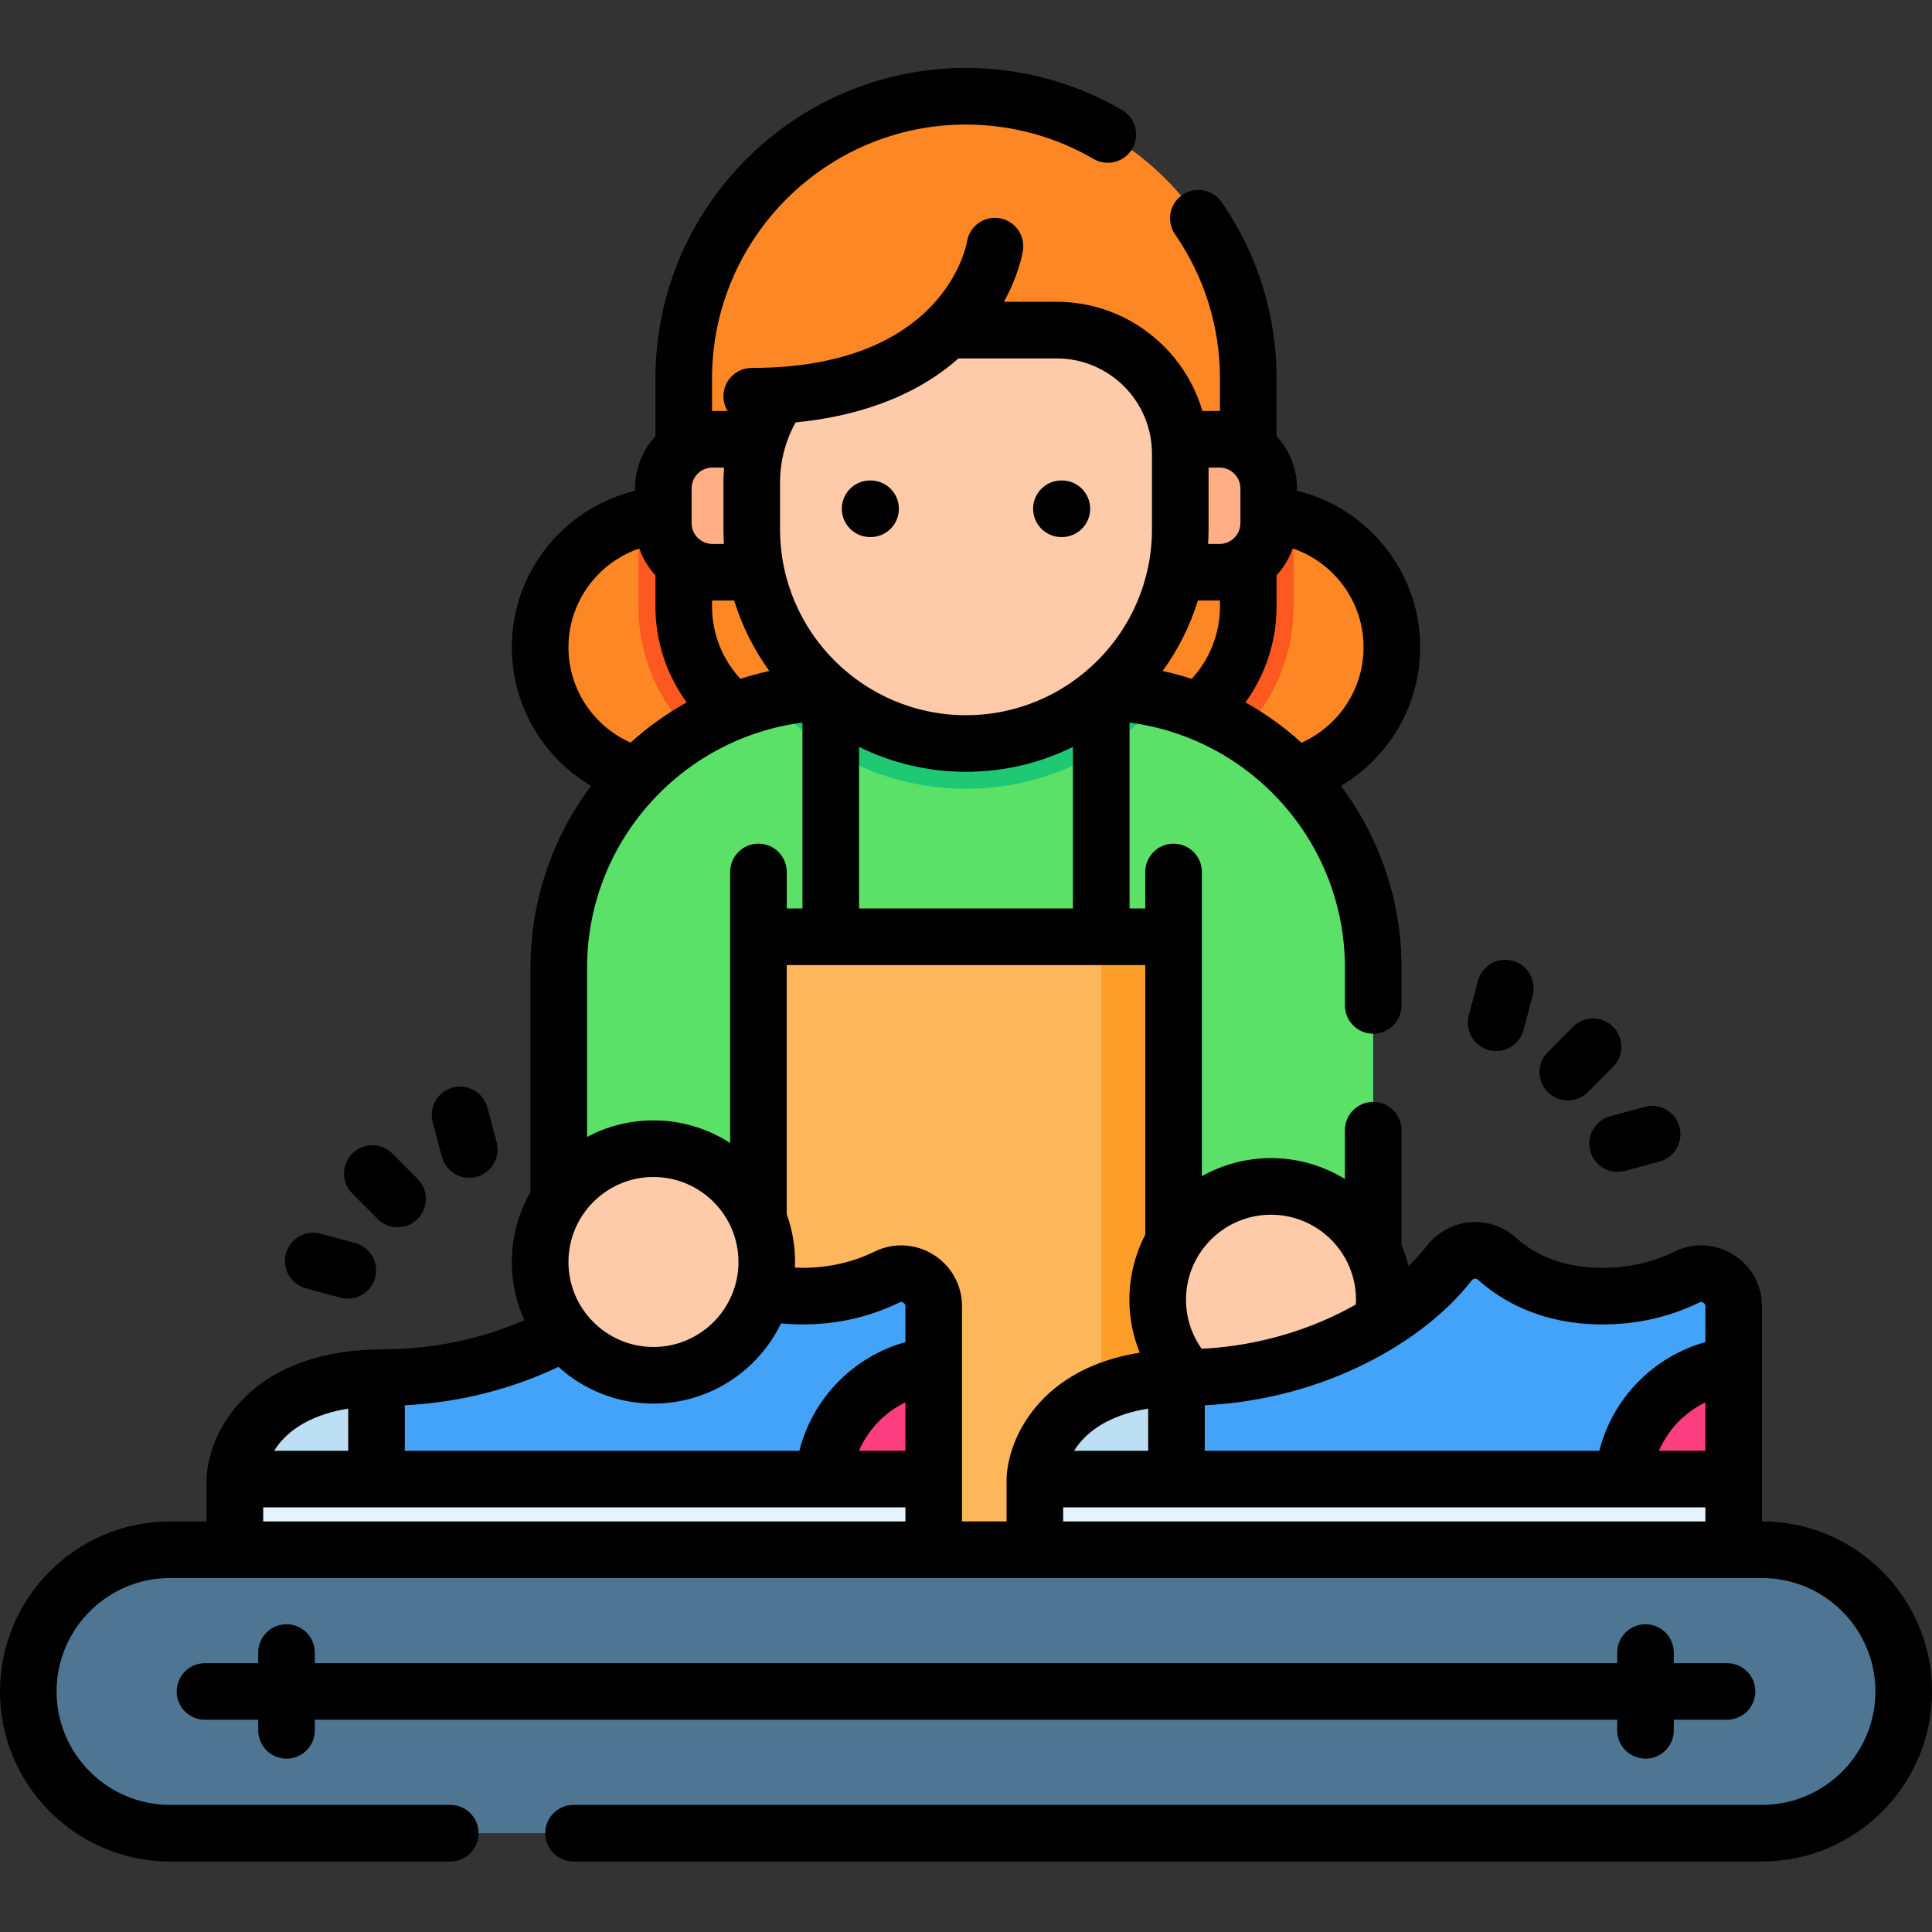 <svg height="512pt" viewBox="0 -18 512 512" width="512pt" xmlns="http://www.w3.org/2000/svg"><rect x="0" y="-18" width="512" height="512" fill="#333333" stroke="none"/><path d="m368.852 153.535c0 19.418-15.742 35.168-35.172 35.168-5.77 0-11.211-1.387-16.02-3.859-11.371-5.82-19.148-17.66-19.148-31.309 0-19.43 15.75-35.172 35.168-35.172 3.16 0 6.219.41 9.121 1.203 15.008 4.008 26.051 17.699 26.051 33.969zm0 0" fill="#fd8724"/><path d="m342.801 119.566v23.168c0 18.18-10.18 34.02-25.141 42.109-11.371-5.82-19.148-17.66-19.148-31.309 0-19.43 15.75-35.172 35.168-35.172 3.16 0 6.219.41 9.121 1.203zm0 0" fill="#fc5820"/><path d="m213.488 153.535c0 13.648-7.777 25.488-19.148 31.309-4.809 2.473-10.25 3.859-16.02 3.859-19.43 0-35.172-15.75-35.172-35.168 0-16.27 11.043-29.961 26.051-33.969 2.902-.793 5.961-1.203 9.121-1.203 19.418 0 35.168 15.742 35.168 35.172zm0 0" fill="#fd8724"/><path d="m213.488 153.535c0 13.648-7.777 25.488-19.148 31.309-14.961-8.09-25.141-23.93-25.141-42.109v-23.168c2.902-.793 5.961-1.203 9.121-1.203 19.418 0 35.168 15.742 35.168 35.172zm0 0" fill="#fc5820"/><path d="m294.941 178.59h-77.887c-19.805 0-35.859-16.055-35.859-35.859v-60.43c0-41.312 33.492-74.805 74.805-74.805s74.805 33.492 74.805 74.805v60.43c0 19.805-16.059 35.859-35.863 35.859zm0 0" fill="#fd8724"/><path d="m363.91 238.445v79.969h-215.82v-79.969c0-34.492 23.922-63.391 56.07-71.031 5.441-1.301 11.109-1.98 16.941-1.98h69.797c5.832 0 11.5.68 16.941 1.98 32.148 7.641 56.07 36.539 56.07 71.031zm0 0" fill="#5be167"/><path d="m200.992 230.246h110.016v162.449h-110.016zm0 0" fill="#fdb659"/><path d="m291.84 230.246h19.164v162.449h-19.164zm0 0" fill="#fd9e28"/><path d="m307.84 167.414c-12.621 14.469-31.18 23.621-51.84 23.621s-39.219-9.152-51.84-23.621c5.441-1.301 11.109-1.98 16.941-1.98h69.797c5.832 0 11.5.68 16.941 1.98zm0 0" fill="#1fc974"/><path d="m366.855 326.441c0 16.582-13.445 30.023-30.027 30.023s-30.027-13.441-30.027-30.023c0-16.586 13.445-30.027 30.027-30.027s30.027 13.441 30.027 30.027zm0 0" fill="#fecbaa"/><path d="m188.797 133.648h22.215v-35.234h-22.215c-7.188 0-13.016 5.828-13.016 13.02v9.199c0 7.188 5.824 13.016 13.016 13.016zm0 0" fill="#ffae85"/><path d="m323.203 133.648h-22.215v-35.234h22.215c7.188 0 13.016 5.828 13.016 13.02v9.199c0 7.188-5.824 13.016-13.016 13.016zm0 0" fill="#ffae85"/><path d="m256 179.035c-31.359 0-56.781-25.422-56.781-56.781v-12.41c0-22.293 18.07-40.363 40.363-40.363h40.438c18.094 0 32.762 14.668 32.762 32.762v20.012c0 31.359-25.422 56.781-56.781 56.781zm0 0" fill="#fecbaa"/><path d="m263.668 47.258s-6.18 39.742-64.449 39.742v-39.742zm0 0" fill="#fd8724"/><path d="m450.82 393.867h-167.941c-4.766 0-8.629-3.859-8.629-8.625v-11.27h185.195v11.27c0 4.766-3.859 8.625-8.625 8.625zm0 0" fill="#e3f4ff"/><path d="m459.449 328.184v45.793h-185.195s1.105-25.906 37.527-26.883c.707-.027 1.422-.035 2.156-.035 31.359 0 58.336-15.043 70.086-30.262 3.098-4.004 8.895-4.641 12.648-1.25 5.426 4.891 14.328 9.945 27.977 9.945 9.316 0 16.797-2.312 22.395-5.062 5.719-2.812 12.406 1.371 12.406 7.754zm0 0" fill="#43a3f9"/><path d="m459.449 343.844v30.133h-29.262c1.18-15.805 13.578-28.496 29.262-30.133zm0 0" fill="#fc3e81"/><path d="m311.781 347.094v26.883h-37.527s1.105-25.906 37.527-26.883zm0 0" fill="#bddff4"/><path d="m238.82 393.867h-167.941c-4.766 0-8.629-3.859-8.629-8.625v-11.27h185.195v11.27c0 4.766-3.859 8.625-8.625 8.625zm0 0" fill="#e3f4ff"/><path d="m247.449 328.184v45.793h-185.195s1.105-25.906 37.527-26.883c.707-.027 1.422-.035 2.156-.035 31.359 0 58.336-15.043 70.086-30.262 3.098-4.004 8.895-4.641 12.648-1.25 5.426 4.891 14.328 9.945 27.977 9.945 9.316 0 16.797-2.312 22.395-5.062 5.719-2.812 12.406 1.371 12.406 7.754zm0 0" fill="#43a3f9"/><path d="m247.449 343.844v30.133h-29.262c1.18-15.805 13.578-28.496 29.262-30.133zm0 0" fill="#fc3e81"/><path d="m99.781 347.094v26.883h-37.527s1.105-25.906 37.527-26.883zm0 0" fill="#bddff4"/><path d="m466.941 467.812h-421.883c-20.742 0-37.559-16.816-37.559-37.559 0-20.742 16.816-37.559 37.559-37.559h421.883c20.742 0 37.559 16.816 37.559 37.559 0 20.742-16.816 37.559-37.559 37.559zm0 0" fill="#4e7693"/><path d="m203.199 316.441c0 16.582-13.445 30.023-30.027 30.023s-30.027-13.441-30.027-30.023c0-16.586 13.445-30.027 30.027-30.027s30.027 13.441 30.027 30.027zm0 0" fill="#fecbaa"/><path d="m230.715 109.328c-.008 0-.02 0-.027 0h-.129c-4.141.016-7.488 3.387-7.469 7.527.016 4.133 3.371 7.473 7.5 7.473h.027.125c4.145-.016 7.488-3.387 7.473-7.527-.016-4.133-3.371-7.473-7.5-7.473zm0 0"/><path d="m281.285 124.328h.027.129c4.141-.016 7.484-3.387 7.469-7.527-.016-4.133-3.367-7.473-7.496-7.473-.012 0-.023 0-.031 0h-.125c-4.145.016-7.488 3.387-7.473 7.527.016 4.133 3.371 7.473 7.5 7.473zm0 0"/><path d="m466.945 385.195v-57.016c0-5.609-2.84-10.727-7.602-13.691-4.75-2.961-10.586-3.254-15.609-.789-5.801 2.848-12.223 4.289-19.086 4.289-9.336 0-17.059-2.695-22.953-8.012-3.297-2.977-7.727-4.457-12.156-4.059-4.496.402-8.672 2.699-11.449 6.297-1.359 1.758-2.98 3.539-4.828 5.297-.473-1.934-1.086-3.809-1.848-5.609v-30.387c0-4.145-3.355-7.5-7.5-7.5-4.145 0-7.5 3.355-7.5 7.5v12.938c-5.703-3.508-12.41-5.539-19.586-5.539-6.652 0-12.898 1.746-18.32 4.797v-80.629c0-4.145-3.359-7.5-7.5-7.5-4.145 0-7.5 3.355-7.5 7.5v9.664h-4.168v-49.25c32.148 4.156 57.074 31.688 57.074 64.953v10c0 4.141 3.355 7.5 7.5 7.5 4.145 0 7.5-3.359 7.5-7.5v-10c0-18.059-5.988-34.734-16.066-48.176 12.559-7.434 21.008-21.117 21.008-36.738 0-20.074-13.934-36.941-32.637-41.469v-.633c0-5.336-2.066-10.191-5.418-13.844v-15.289c0-16.781-5.031-32.938-14.555-46.723-2.355-3.406-7.027-4.262-10.434-1.906-3.41 2.352-4.266 7.023-1.91 10.434 7.785 11.266 11.898 24.477 11.898 38.195v8.621c-.031 0-.066-.004-.098-.004h-4.555c-4.906-16.703-20.363-28.938-38.629-28.938h-13.961c3.898-7.102 4.887-12.715 5.02-13.57.637-4.094-2.16-7.957-6.254-8.594-4.086-.637-7.922 2.133-8.559 6.227-.238 1.367-6.379 33.461-57.047 33.461-4.145 0-7.5 3.355-7.5 7.5 0 1.434.41 2.773 1.109 3.914h-4.031c-.035 0-.066.004-.102.004v-8.617c0-37.113 30.195-67.305 67.305-67.305 11.879 0 23.57 3.152 33.812 9.121 3.578 2.082 8.172.875 10.258-2.707 2.082-3.578.871-8.172-2.707-10.254-12.531-7.301-26.836-11.16-41.363-11.16-45.383 0-82.305 36.922-82.305 82.305v15.289c-3.352 3.652-5.414 8.504-5.414 13.84v.629c-18.703 4.527-32.637 21.402-32.637 41.473 0 15.625 8.445 29.309 21.004 36.742-10.078 13.441-16.062 30.117-16.062 48.172v59.418c-3.137 5.48-4.941 11.82-4.941 18.574 0 5.496 1.199 10.711 3.328 15.418-10.617 4.617-23.262 7.699-37.035 7.699-.711 0-1.398.023-2.09.043-.023 0-.043-.004-.066-.004-.051 0-.102.008-.152.008-34.293.934-44.375 22.516-44.871 34.051 0 .055.004.109 0 .16 0 .055-.008.109-.008.164v11.219h-9.691c-24.844-.004-45.059 20.207-45.059 45.055 0 24.844 20.215 45.059 45.059 45.059h74.277c4.141 0 7.5-3.359 7.5-7.5s-3.359-7.5-7.5-7.5h-74.277c-16.574 0-30.059-13.484-30.059-30.059 0-16.574 13.484-30.059 30.059-30.059h421.883c16.574 0 30.059 13.484 30.059 30.059 0 16.574-13.484 30.059-30.059 30.059h-314.945c-4.141 0-7.5 3.359-7.5 7.5s3.359 7.5 7.5 7.5h314.945c24.844 0 45.059-20.215 45.059-45.059s-20.211-45.055-45.055-45.059zm-162.664-29.902v11.184h-19.648c.297-.473.625-.949.984-1.426 3.855-5.078 10.223-8.379 18.664-9.758zm-22.531 29.902v-3.719h170.195v3.719zm170.195-18.723h-12.297c2.41-5.621 6.785-10.191 12.297-12.828zm-61.984-45.09c.32-.414.715-.508.922-.523.441-.039.688.18.766.25 6.004 5.422 16.605 11.879 33.004 11.879 9.172 0 17.816-1.961 25.695-5.828.133-.062.547-.266 1.062.059.355.219.535.543.535.961v9.492c-13.836 3.879-24.574 14.887-28.105 28.801h-104.559v-12.059c32.371-1.59 58.586-17.371 70.68-33.031zm-53.133-17.469c12.422 0 22.527 10.105 22.527 22.527 0 .426-.027.848-.051 1.27-10.984 6.242-25.086 10.953-40.848 11.727-2.609-3.676-4.156-8.156-4.156-12.996 0-12.422 10.105-22.527 22.527-22.527zm-33.32 5.301c-2.684 5.164-4.207 11.016-4.207 17.227 0 4.957.984 9.688 2.742 14.023-26.629 4.285-34.84 22.805-35.285 33.188 0 .055.004.109 0 .16 0 .055-.008.109-.008.164v11.219h-11.805v-57.016c0-5.609-2.84-10.727-7.602-13.691-4.75-2.961-10.586-3.254-15.609-.789-5.801 2.848-12.223 4.289-19.086 4.289-.676 0-1.332-.031-1.988-.059.02-.496.039-.988.039-1.488 0-4.441-.781-8.703-2.207-12.664v-66.027h95.016zm-196.227 57.258v-12.062c15.211-.75 29.055-4.633 40.715-10.168 6.664 6.039 15.496 9.723 25.176 9.723 14.863 0 27.738-8.688 33.812-21.254 1.809.176 3.691.277 5.664.277 9.176 0 17.82-1.957 25.695-5.824.137-.066.547-.27 1.066.055.355.223.535.547.535.965v9.488c-13.836 3.879-24.574 14.887-28.105 28.805h-104.559zm88.418-50.031c0 12.418-10.105 22.523-22.527 22.523s-22.527-10.105-22.527-22.523c0-12.422 10.105-22.527 22.527-22.527s22.527 10.105 22.527 22.527zm44.246 37.203v12.828h-12.297c2.41-5.621 6.785-10.191 12.297-12.828zm-12.285-130.898v-42.812c8.559 4.223 18.176 6.602 28.34 6.602 10.168 0 19.785-2.379 28.34-6.602v42.816h-56.68zm-31.449-60.848c-4.652-5.051-7.516-11.773-7.516-19.168v-1.586c.035 0 .066.004.102.004h5.758c2.086 6.77 5.273 13.059 9.332 18.672-2.605.57-5.168 1.262-7.676 2.078zm165.145-8.367c0 11.266-6.766 20.98-16.449 25.293-4.52-4.098-9.5-7.688-14.863-10.684 5.188-7.145 8.258-15.922 8.258-25.41v-8.254c1.879-2.047 3.344-4.465 4.27-7.141 10.91 3.711 18.785 14.051 18.785 26.195zm-32.637-42.098v9.199c0 3.043-2.473 5.516-5.516 5.516h-3.051c.078-1.289.129-2.586.129-3.895v-16.34h2.922c3.043 0 5.516 2.477 5.516 5.52zm-11.273 29.715h5.758c.035 0 .066-.004.102-.004v1.586c0 7.391-2.855 14.121-7.504 19.172-2.512-.816-5.078-1.508-7.691-2.078 4.062-5.617 7.25-11.906 9.336-18.676zm-12.164-38.906v20.012c0 27.176-22.105 49.281-49.281 49.281s-49.281-22.105-49.281-49.281v-12.41c0-5.766 1.5-11.184 4.121-15.902 14.316-1.398 30.523-5.797 43.172-16.961h26.012c13.926 0 25.258 11.332 25.258 25.262zm-113.391 3.672c-.109 1.297-.172 2.605-.172 3.93v12.41c0 1.309.051 2.605.129 3.895h-3.051c-3.043 0-5.516-2.473-5.516-5.516v-9.199c0-3.043 2.473-5.52 5.516-5.52zm-22.457 21.441c.93 2.668 2.391 5.078 4.262 7.121v8.254c0 9.492 3.086 18.262 8.281 25.406-5.359 2.992-10.34 6.578-14.859 10.668-9.688-4.309-16.473-14-16.473-25.273 0-12.145 7.883-22.465 18.789-26.176zm43.227 46.141v49.25h-4.164v-9.664c0-4.145-3.359-7.5-7.5-7.5-4.145 0-7.5 3.355-7.5 7.5v71.836c-5.863-3.793-12.836-6.004-20.324-6.004-6.352 0-12.336 1.594-17.586 4.391v-44.855c0-33.266 24.926-60.797 57.074-64.953zm-139.043 191.555c3.855-5.078 10.223-8.379 18.664-9.758v11.184h-19.648c.297-.473.625-.953.984-1.426zm-3.867 16.422h170.195v3.723h-170.195zm0 0"/><path d="m75.93 448.059c4.141 0 7.5-3.355 7.5-7.5v-2.805h345.145v2.805c0 4.145 3.355 7.5 7.5 7.5 4.141 0 7.5-3.355 7.5-7.5v-2.805h14.109c4.141 0 7.5-3.359 7.5-7.5 0-4.145-3.359-7.5-7.5-7.5h-14.109v-2.809c0-4.141-3.359-7.5-7.5-7.5-4.145 0-7.5 3.359-7.5 7.5v2.809h-345.145v-2.809c0-4.141-3.359-7.5-7.5-7.5-4.145 0-7.5 3.359-7.5 7.5v2.809h-14.109c-4.145 0-7.5 3.355-7.5 7.5 0 4.141 3.355 7.5 7.5 7.5h14.109v2.805c0 4.145 3.355 7.5 7.5 7.5zm0 0"/><path d="m415.484 273.633c1.926 0 3.852-.738 5.316-2.207l6.691-6.727c2.922-2.938 2.91-7.688-.023-10.609-2.938-2.922-7.688-2.91-10.609.027l-6.691 6.727c-2.922 2.934-2.91 7.684.027 10.605 1.461 1.457 3.375 2.184 5.289 2.184zm0 0"/><path d="m394.574 260.285c.645.168 1.289.25 1.93.25 3.316 0 6.352-2.219 7.242-5.578l2.434-9.172c1.062-4.004-1.324-8.109-5.328-9.172-4-1.059-8.109 1.324-9.172 5.328l-2.434 9.172c-1.059 4 1.324 8.109 5.328 9.172zm0 0"/><path d="m421.438 287.016c.902 3.344 3.93 5.543 7.234 5.543.648 0 1.309-.086 1.965-.262l9.156-2.48c4-1.082 6.363-5.199 5.281-9.199s-5.203-6.363-9.199-5.281l-9.156 2.48c-4 1.082-6.363 5.199-5.281 9.199zm0 0"/><path d="m100.051 305.02c1.469 1.473 3.391 2.211 5.316 2.211 1.914 0 3.828-.727 5.293-2.184 2.934-2.922 2.945-7.672.023-10.609l-6.691-6.723c-2.922-2.938-7.672-2.949-10.605-.027-2.938 2.922-2.949 7.672-.027 10.605zm0 0"/><path d="m117.105 288.555c.891 3.359 3.926 5.578 7.246 5.578.633 0 1.281-.082 1.926-.25 4.004-1.062 6.387-5.168 5.328-9.172l-2.434-9.172c-1.062-4.004-5.168-6.391-9.172-5.328s-6.391 5.168-5.328 9.172zm0 0"/><path d="m81.059 323.414 9.16 2.48c.656.176 1.312.262 1.961.262 3.305 0 6.332-2.203 7.234-5.543 1.082-4-1.281-8.117-5.277-9.199l-9.16-2.477c-3.996-1.082-8.117 1.281-9.199 5.281-1.082 3.996 1.285 8.113 5.281 9.195zm0 0"/></svg>